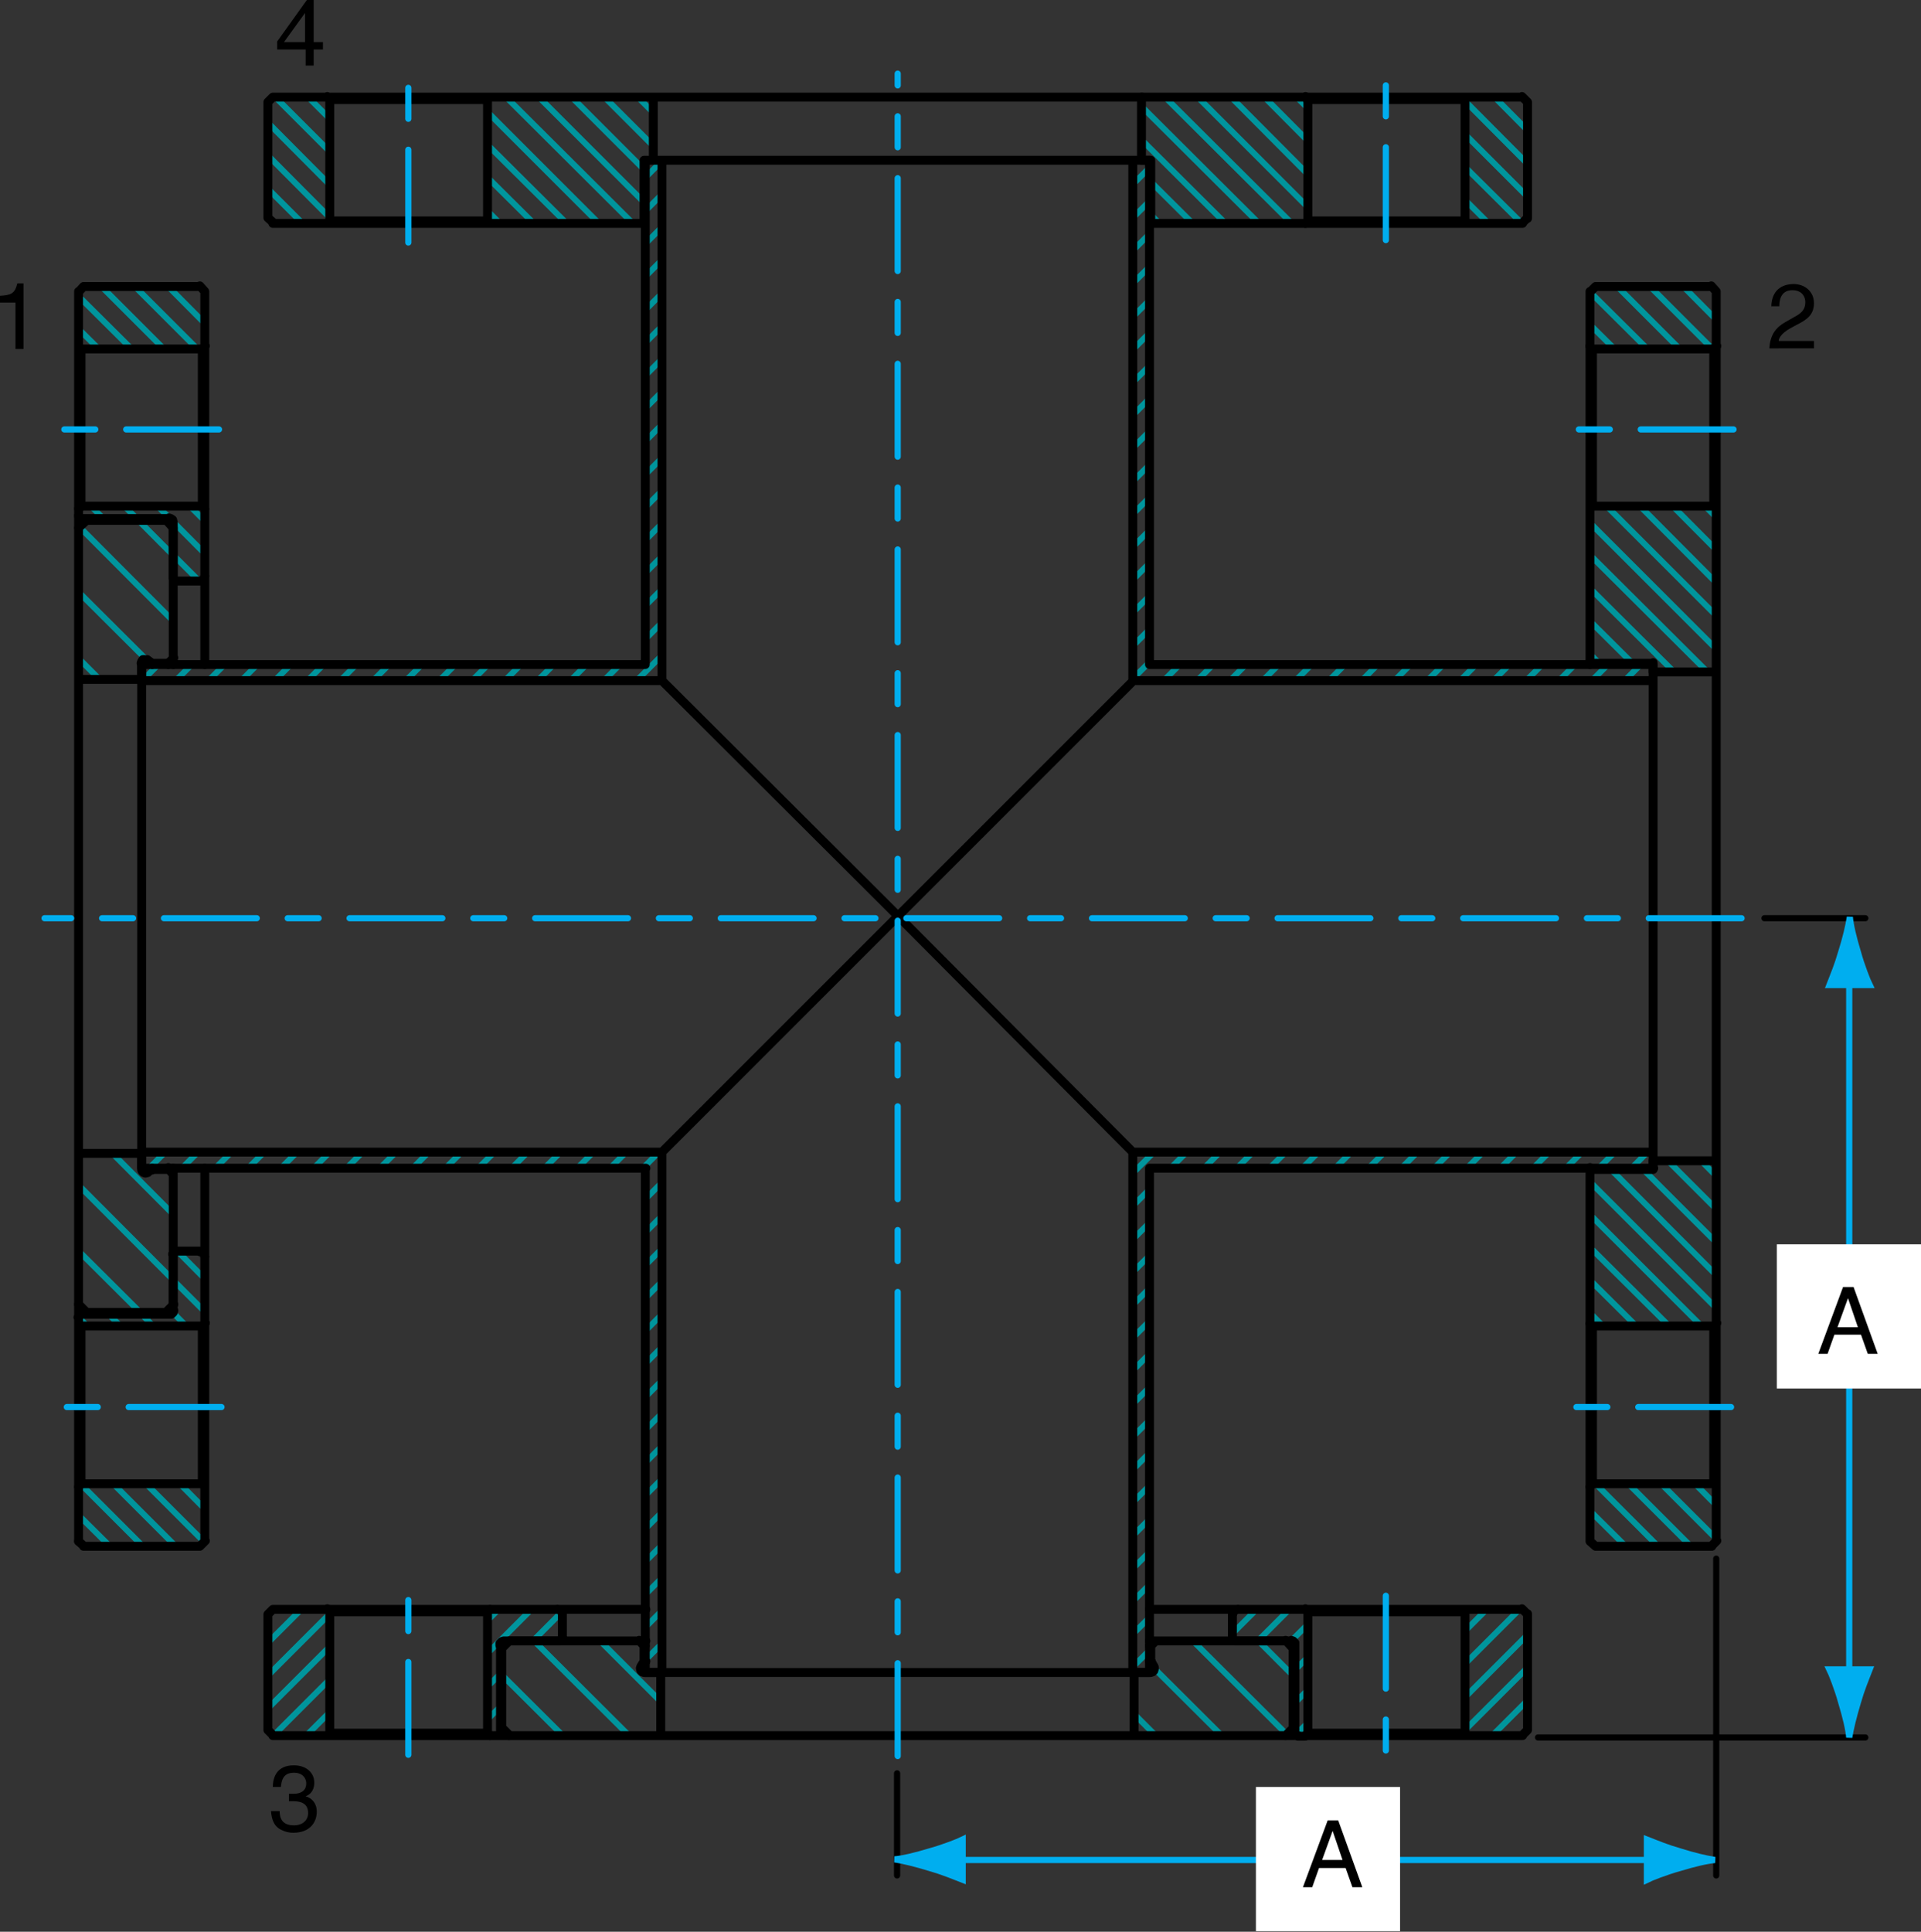 <svg xmlns="http://www.w3.org/2000/svg" xmlns:xlink="http://www.w3.org/1999/xlink" x="0px" y="0px" viewBox="0 0 310.5 312.2" style="enable-background:new 0 0 310.5 312.2;" xml:space="preserve"><rect x="0" y="0" width="310.5" height="312.2" fill="#333333" stroke="none"/><style type="text/css">			.st0{clip-path:url(#SVGID_2_);fill:none;stroke:#00959D;stroke-width:0.96;stroke-linecap:round;stroke-linejoin:round;stroke-miterlimit:10;}			.st1{clip-path:url(#SVGID_4_);fill:none;stroke:#00959D;stroke-width:0.96;stroke-linecap:round;stroke-linejoin:round;stroke-miterlimit:10;}			.st2{clip-path:url(#SVGID_6_);fill:none;stroke:#00959D;stroke-width:0.96;stroke-linecap:round;stroke-linejoin:round;stroke-miterlimit:10;}			.st3{clip-path:url(#SVGID_8_);fill:none;stroke:#00959D;stroke-width:0.96;stroke-linecap:round;stroke-linejoin:round;stroke-miterlimit:10;}			.st4{clip-path:url(#SVGID_10_);fill:none;stroke:#00959D;stroke-width:0.96;stroke-linecap:round;stroke-linejoin:round;stroke-miterlimit:10;}			.st5{clip-path:url(#SVGID_12_);fill:none;stroke:#00959D;stroke-width:0.96;stroke-linecap:round;stroke-linejoin:round;stroke-miterlimit:10;}			.st6{clip-path:url(#SVGID_14_);fill:none;stroke:#00959D;stroke-width:0.96;stroke-linecap:round;stroke-linejoin:round;stroke-miterlimit:10;}			.st7{clip-path:url(#SVGID_16_);fill:none;stroke:#00959D;stroke-width:0.96;stroke-linecap:round;stroke-linejoin:round;stroke-miterlimit:10;}			.st8{clip-path:url(#SVGID_18_);fill:none;stroke:#00959D;stroke-width:0.96;stroke-linecap:round;stroke-linejoin:round;stroke-miterlimit:10;}			.st9{clip-path:url(#SVGID_20_);fill:none;stroke:#00959D;stroke-width:0.96;stroke-linecap:round;stroke-linejoin:round;stroke-miterlimit:10;}			.st10{clip-path:url(#SVGID_22_);fill:none;stroke:#00959D;stroke-width:0.96;stroke-linecap:round;stroke-linejoin:round;stroke-miterlimit:10;}			.st11{clip-path:url(#SVGID_24_);fill:none;stroke:#00959D;stroke-width:0.96;stroke-linecap:round;stroke-linejoin:round;stroke-miterlimit:10;}			.st12{clip-path:url(#SVGID_26_);fill:none;stroke:#00959D;stroke-width:0.96;stroke-linecap:round;stroke-linejoin:round;stroke-miterlimit:10;}			.st13{clip-path:url(#SVGID_28_);fill:none;stroke:#00959D;stroke-width:0.96;stroke-linecap:round;stroke-linejoin:round;stroke-miterlimit:10;}			.st14{clip-path:url(#SVGID_30_);fill:none;stroke:#00959D;stroke-width:0.96;stroke-linecap:round;stroke-linejoin:round;stroke-miterlimit:10;}			.st15{clip-path:url(#SVGID_32_);fill:none;stroke:#00959D;stroke-width:0.96;stroke-linecap:round;stroke-linejoin:round;stroke-miterlimit:10;}			.st16{clip-path:url(#SVGID_34_);fill:none;stroke:#00959D;stroke-width:0.96;stroke-linecap:round;stroke-linejoin:round;stroke-miterlimit:10;}			.st17{clip-path:url(#SVGID_36_);fill:none;stroke:#00959D;stroke-width:0.96;stroke-linecap:round;stroke-linejoin:round;stroke-miterlimit:10;}			.st18{clip-path:url(#SVGID_38_);fill:none;stroke:#00959D;stroke-width:0.96;stroke-linecap:round;stroke-linejoin:round;stroke-miterlimit:10;}			.st19{clip-path:url(#SVGID_40_);fill:none;stroke:#00959D;stroke-width:0.96;stroke-linecap:round;stroke-linejoin:round;stroke-miterlimit:10;}			.st20{clip-path:url(#SVGID_42_);fill:none;stroke:#00959D;stroke-width:0.96;stroke-linecap:round;stroke-linejoin:round;stroke-miterlimit:10;}			.st21{clip-path:url(#SVGID_44_);fill:none;stroke:#00959D;stroke-width:0.96;stroke-linecap:round;stroke-linejoin:round;stroke-miterlimit:10;}			.st22{clip-path:url(#SVGID_46_);fill:none;stroke:#00959D;stroke-width:0.96;stroke-linecap:round;stroke-linejoin:round;stroke-miterlimit:10;}			.st23{clip-path:url(#SVGID_48_);fill:none;stroke:#00959D;stroke-width:0.96;stroke-linecap:round;stroke-linejoin:round;stroke-miterlimit:10;}			.st24{clip-path:url(#SVGID_50_);fill:none;stroke:#00959D;stroke-width:0.96;stroke-linecap:round;stroke-linejoin:round;stroke-miterlimit:10;}			.st25{clip-path:url(#SVGID_52_);fill:none;stroke:#00959D;stroke-width:0.96;stroke-linecap:round;stroke-linejoin:round;stroke-miterlimit:10;}			.st26{clip-path:url(#SVGID_54_);fill:none;stroke:#00959D;stroke-width:0.96;stroke-linecap:round;stroke-linejoin:round;stroke-miterlimit:10;}			.st27{clip-path:url(#SVGID_56_);fill:none;stroke:#00959D;stroke-width:0.96;stroke-linecap:round;stroke-linejoin:round;stroke-miterlimit:10;}			.st28{clip-path:url(#SVGID_58_);fill:none;stroke:#00959D;stroke-width:0.96;stroke-linecap:round;stroke-linejoin:round;stroke-miterlimit:10;}			.st29{clip-path:url(#SVGID_60_);fill:none;stroke:#00959D;stroke-width:0.96;stroke-linecap:round;stroke-linejoin:round;stroke-miterlimit:10;}			.st30{clip-path:url(#SVGID_62_);fill:none;stroke:#00959D;stroke-width:0.96;stroke-linecap:round;stroke-linejoin:round;stroke-miterlimit:10;}			.st31{clip-path:url(#SVGID_64_);fill:none;stroke:#00959D;stroke-width:0.96;stroke-linecap:round;stroke-linejoin:round;stroke-miterlimit:10;}			.st32{clip-path:url(#SVGID_66_);fill:none;stroke:#00959D;stroke-width:0.96;stroke-linecap:round;stroke-linejoin:round;stroke-miterlimit:10;}			.st33{clip-path:url(#SVGID_68_);fill:none;stroke:#00959D;stroke-width:0.96;stroke-linecap:round;stroke-linejoin:round;stroke-miterlimit:10;}			.st34{clip-path:url(#SVGID_70_);fill:none;stroke:#00959D;stroke-width:0.96;stroke-linecap:round;stroke-linejoin:round;stroke-miterlimit:10;}			.st35{clip-path:url(#SVGID_72_);fill:none;stroke:#00959D;stroke-width:0.96;stroke-linecap:round;stroke-linejoin:round;stroke-miterlimit:10;}			.st36{clip-path:url(#SVGID_74_);fill:none;stroke:#00959D;stroke-width:0.96;stroke-linecap:round;stroke-linejoin:round;stroke-miterlimit:10;}			.st37{clip-path:url(#SVGID_76_);fill:none;stroke:#00959D;stroke-width:0.96;stroke-linecap:round;stroke-linejoin:round;stroke-miterlimit:10;}			.st38{clip-path:url(#SVGID_78_);fill:none;stroke:#00959D;stroke-width:0.96;stroke-linecap:round;stroke-linejoin:round;stroke-miterlimit:10;}			.st39{clip-path:url(#SVGID_80_);fill:none;stroke:#00959D;stroke-width:0.96;stroke-linecap:round;stroke-linejoin:round;stroke-miterlimit:10;}			.st40{clip-path:url(#SVGID_82_);fill:none;stroke:#00959D;stroke-width:0.96;stroke-linecap:round;stroke-linejoin:round;stroke-miterlimit:10;}			.st41{clip-path:url(#SVGID_84_);fill:none;stroke:#00959D;stroke-width:0.96;stroke-linecap:round;stroke-linejoin:round;stroke-miterlimit:10;}			.st42{clip-path:url(#SVGID_86_);fill:none;stroke:#00959D;stroke-width:0.96;stroke-linecap:round;stroke-linejoin:round;stroke-miterlimit:10;}			.st43{clip-path:url(#SVGID_88_);fill:none;stroke:#00959D;stroke-width:0.96;stroke-linecap:round;stroke-linejoin:round;stroke-miterlimit:10;}			.st44{clip-path:url(#SVGID_90_);fill:none;stroke:#00959D;stroke-width:0.96;stroke-linecap:round;stroke-linejoin:round;stroke-miterlimit:10;}			.st45{clip-path:url(#SVGID_92_);fill:none;stroke:#00959D;stroke-width:0.96;stroke-linecap:round;stroke-linejoin:round;stroke-miterlimit:10;}			.st46{clip-path:url(#SVGID_94_);fill:none;stroke:#00959D;stroke-width:0.96;stroke-linecap:round;stroke-linejoin:round;stroke-miterlimit:10;}			.st47{clip-path:url(#SVGID_96_);fill:none;stroke:#00959D;stroke-width:0.96;stroke-linecap:round;stroke-linejoin:round;stroke-miterlimit:10;}			.st48{clip-path:url(#SVGID_98_);fill:none;stroke:#00959D;stroke-width:0.96;stroke-linecap:round;stroke-linejoin:round;stroke-miterlimit:10;}			.st49{clip-path:url(#SVGID_100_);fill:none;stroke:#00959D;stroke-width:0.96;stroke-linecap:round;stroke-linejoin:round;stroke-miterlimit:10;}			.st50{clip-path:url(#SVGID_102_);fill:none;stroke:#00959D;stroke-width:0.96;stroke-linecap:round;stroke-linejoin:round;stroke-miterlimit:10;}			.st51{clip-path:url(#SVGID_104_);fill:none;stroke:#00959D;stroke-width:0.96;stroke-linecap:round;stroke-linejoin:round;stroke-miterlimit:10;}			.st52{clip-path:url(#SVGID_106_);fill:none;stroke:#00959D;stroke-width:0.96;stroke-linecap:round;stroke-linejoin:round;stroke-miterlimit:10;}			.st53{clip-path:url(#SVGID_108_);fill:none;stroke:#00959D;stroke-width:0.96;stroke-linecap:round;stroke-linejoin:round;stroke-miterlimit:10;}			.st54{clip-path:url(#SVGID_110_);fill:none;stroke:#00959D;stroke-width:0.96;stroke-linecap:round;stroke-linejoin:round;stroke-miterlimit:10;}			.st55{clip-path:url(#SVGID_112_);fill:none;stroke:#00959D;stroke-width:0.96;stroke-linecap:round;stroke-linejoin:round;stroke-miterlimit:10;}			.st56{clip-path:url(#SVGID_114_);fill:none;stroke:#00959D;stroke-width:0.96;stroke-linecap:round;stroke-linejoin:round;stroke-miterlimit:10;}			.st57{clip-path:url(#SVGID_116_);fill:none;stroke:#00959D;stroke-width:0.96;stroke-linecap:round;stroke-linejoin:round;stroke-miterlimit:10;}			.st58{clip-path:url(#SVGID_118_);fill:none;stroke:#00959D;stroke-width:0.96;stroke-linecap:round;stroke-linejoin:round;stroke-miterlimit:10;}			.st59{clip-path:url(#SVGID_120_);fill:none;stroke:#00959D;stroke-width:0.96;stroke-linecap:round;stroke-linejoin:round;stroke-miterlimit:10;}			.st60{clip-path:url(#SVGID_122_);fill:none;stroke:#00959D;stroke-width:0.96;stroke-linecap:round;stroke-linejoin:round;stroke-miterlimit:10;}			.st61{clip-path:url(#SVGID_124_);fill:none;stroke:#00959D;stroke-width:0.96;stroke-linecap:round;stroke-linejoin:round;stroke-miterlimit:10;}			.st62{clip-path:url(#SVGID_126_);fill:none;stroke:#00959D;stroke-width:0.96;stroke-linecap:round;stroke-linejoin:round;stroke-miterlimit:10;}			.st63{clip-path:url(#SVGID_128_);fill:none;stroke:#00959D;stroke-width:0.96;stroke-linecap:round;stroke-linejoin:round;stroke-miterlimit:10;}			.st64{clip-path:url(#SVGID_130_);fill:none;stroke:#00959D;stroke-width:0.96;stroke-linecap:round;stroke-linejoin:round;stroke-miterlimit:10;}			.st65{clip-path:url(#SVGID_132_);fill:none;stroke:#00959D;stroke-width:0.96;stroke-linecap:round;stroke-linejoin:round;stroke-miterlimit:10;}			.st66{clip-path:url(#SVGID_134_);fill:none;stroke:#00959D;stroke-width:0.96;stroke-linecap:round;stroke-linejoin:round;stroke-miterlimit:10;}			.st67{clip-path:url(#SVGID_136_);fill:none;stroke:#00959D;stroke-width:0.96;stroke-linecap:round;stroke-linejoin:round;stroke-miterlimit:10;}			.st68{clip-path:url(#SVGID_138_);fill:none;stroke:#00959D;stroke-width:0.96;stroke-linecap:round;stroke-linejoin:round;stroke-miterlimit:10;}			.st69{clip-path:url(#SVGID_140_);fill:none;stroke:#00959D;stroke-width:0.96;stroke-linecap:round;stroke-linejoin:round;stroke-miterlimit:10;}			.st70{clip-path:url(#SVGID_142_);fill:none;stroke:#00959D;stroke-width:0.96;stroke-linecap:round;stroke-linejoin:round;stroke-miterlimit:10;}			.st71{clip-path:url(#SVGID_144_);fill:none;stroke:#00959D;stroke-width:0.96;stroke-linecap:round;stroke-linejoin:round;stroke-miterlimit:10;}			.st72{clip-path:url(#SVGID_146_);fill:none;stroke:#00959D;stroke-width:0.96;stroke-linecap:round;stroke-linejoin:round;stroke-miterlimit:10;}			.st73{clip-path:url(#SVGID_148_);fill:none;stroke:#00959D;stroke-width:0.96;stroke-linecap:round;stroke-linejoin:round;stroke-miterlimit:10;}			.st74{clip-path:url(#SVGID_150_);fill:none;stroke:#00959D;stroke-width:0.96;stroke-linecap:round;stroke-linejoin:round;stroke-miterlimit:10;}			.st75{clip-path:url(#SVGID_152_);fill:none;stroke:#00959D;stroke-width:0.96;stroke-linecap:round;stroke-linejoin:round;stroke-miterlimit:10;}			.st76{clip-path:url(#SVGID_154_);fill:none;stroke:#00959D;stroke-width:0.96;stroke-linecap:round;stroke-linejoin:round;stroke-miterlimit:10;}			.st77{clip-path:url(#SVGID_156_);fill:none;stroke:#00959D;stroke-width:0.96;stroke-linecap:round;stroke-linejoin:round;stroke-miterlimit:10;}			.st78{clip-path:url(#SVGID_158_);fill:none;stroke:#00959D;stroke-width:0.96;stroke-linecap:round;stroke-linejoin:round;stroke-miterlimit:10;}			.st79{clip-path:url(#SVGID_160_);fill:none;stroke:#00959D;stroke-width:0.96;stroke-linecap:round;stroke-linejoin:round;stroke-miterlimit:10;}			.st80{clip-path:url(#SVGID_162_);fill:none;stroke:#00959D;stroke-width:0.96;stroke-linecap:round;stroke-linejoin:round;stroke-miterlimit:10;}			.st81{clip-path:url(#SVGID_164_);fill:none;stroke:#00959D;stroke-width:0.96;stroke-linecap:round;stroke-linejoin:round;stroke-miterlimit:10;}			.st82{clip-path:url(#SVGID_166_);fill:none;stroke:#00959D;stroke-width:0.96;stroke-linecap:round;stroke-linejoin:round;stroke-miterlimit:10;}			.st83{clip-path:url(#SVGID_168_);fill:none;stroke:#00959D;stroke-width:0.96;stroke-linecap:round;stroke-linejoin:round;stroke-miterlimit:10;}			.st84{clip-path:url(#SVGID_170_);fill:none;stroke:#00959D;stroke-width:0.96;stroke-linecap:round;stroke-linejoin:round;stroke-miterlimit:10;}			.st85{clip-path:url(#SVGID_172_);fill:none;stroke:#00959D;stroke-width:0.96;stroke-linecap:round;stroke-linejoin:round;stroke-miterlimit:10;}			.st86{clip-path:url(#SVGID_174_);fill:none;stroke:#00959D;stroke-width:0.96;stroke-linecap:round;stroke-linejoin:round;stroke-miterlimit:10;}			.st87{clip-path:url(#SVGID_176_);fill:none;stroke:#00959D;stroke-width:0.96;stroke-linecap:round;stroke-linejoin:round;stroke-miterlimit:10;}			.st88{clip-path:url(#SVGID_178_);fill:none;stroke:#00959D;stroke-width:0.96;stroke-linecap:round;stroke-linejoin:round;stroke-miterlimit:10;}			.st89{clip-path:url(#SVGID_180_);fill:none;stroke:#00959D;stroke-width:0.96;stroke-linecap:round;stroke-linejoin:round;stroke-miterlimit:10;}			.st90{clip-path:url(#SVGID_182_);fill:none;stroke:#00959D;stroke-width:0.96;stroke-linecap:round;stroke-linejoin:round;stroke-miterlimit:10;}	.st91{fill:none;stroke:#000000;stroke-width:1.44;stroke-linecap:round;stroke-linejoin:round;stroke-miterlimit:10;}	.st92{fill:none;stroke:#00AEEF;stroke-linecap:round;stroke-linejoin:round;stroke-miterlimit:10;stroke-dasharray:15,5,5,5;}	.st93{fill:none;stroke:#000000;stroke-linecap:round;stroke-linejoin:round;stroke-miterlimit:10;}	.st94{fill:#00AEEF;stroke:#00AEEF;stroke-linecap:round;stroke-linejoin:round;stroke-miterlimit:10;}	.st95{fill:#00AEEF;stroke:#00AEEF;}	.st96{fill:#FFFFFF;}</style><g id="Layer_3">	<g>		<defs>			<polyline id="SVGID_1_" points="53.3,16.1 52.9,15.7 44,15.7 44,15.8 43.3,16.5 43.3,35.3 43.3,35.3 44,36 52.9,36.1 53.3,35.7        "></polyline>		</defs>		<clipPath id="SVGID_2_">			<use xlink:href="#SVGID_1_" style="overflow:visible;"></use>		</clipPath>		<path class="st0" d="M57.1,17.7l-5.8-5.8 M57.1,23L46,11.9 M57.1,28.3L40.7,11.9 M57.1,33.7L39.5,16 M57.1,39L39.5,21.3    M39.5,26.7l13.2,13.2 M39.5,32l7.9,7.8"></path>	</g>	<g>		<defs>			<polyline id="SVGID_3_" points="246.9,16.5 246.8,16.5 246,15.7 237.2,15.7 237.2,15.8 236.9,16.1 236.8,35.7 236.9,35.7     237.2,36 246.1,36.1 246.9,35.3    "></polyline>		</defs>		<clipPath id="SVGID_4_">			<use xlink:href="#SVGID_3_" style="overflow:visible;"></use>		</clipPath>		<path class="st1" d="M250.7,19.6l-7.7-7.7 M250.7,24.9l-13-13.1 M250.7,30.3L233,12.5 M250.7,35.6L233,17.9 M233,23.2l16.7,16.6    M233,28.5l11.3,11.3 M233,33.9l6,6"></path>	</g>	<g>		<defs>			<rect id="SVGID_5_" x="104.3" y="15.7" width="1.3" height="1.3"></rect>		</defs>		<clipPath id="SVGID_6_">			<use xlink:href="#SVGID_5_" style="overflow:visible;"></use>		</clipPath>		<line class="st2" x1="109.4" y1="16.7" x2="104.6" y2="11.9"></line>	</g>	<g>		<defs>			<rect id="SVGID_7_" x="99" y="15.7" width="6.6" height="6.6"></rect>		</defs>		<clipPath id="SVGID_8_">			<use xlink:href="#SVGID_7_" style="overflow:visible;"></use>		</clipPath>		<line class="st3" x1="109.4" y1="22" x2="99.3" y2="11.9"></line>	</g>	<g>		<defs>			<polyline id="SVGID_9_" points="105.6,15.7 79.1,15.7 79.1,15.8 78.8,16.1 78.8,35.7 78.8,35.7 79.1,36 104.1,36.1 104.1,25.9     105.6,25.9    "></polyline>		</defs>		<clipPath id="SVGID_10_">			<use xlink:href="#SVGID_9_" style="overflow:visible;"></use>		</clipPath>		<path class="st4" d="M109.4,27.4L93.9,11.9 M109.4,32.7L88.6,11.9 M109.4,38L83.3,11.9 M78,11.9l28,27.9 M75,14.3l25.6,25.6    M75,19.6l20.3,20.2 M75,24.9l15,14.9 M75,30.3l9.6,9.6 M75,35.6l4.3,4.3"></path>	</g>	<g>		<defs>			<polyline id="SVGID_11_" points="211.4,16.1 211,15.7 184.5,15.7 184.5,25.9 186,25.9 186,36.1 211,36.1 211.4,35.7    "></polyline>		</defs>		<clipPath id="SVGID_12_">			<use xlink:href="#SVGID_11_" style="overflow:visible;"></use>		</clipPath>		<path class="st5" d="M215.2,16l-4.1-4.1 M215.2,21.3l-9.4-9.4 M215.2,26.6l-14.7-14.8 M215.2,32l-20-20.1 M215.2,37.3l-25.4-25.4    M184.5,11.9l28,27.9 M180.8,13.5l26.4,26.3 M180.8,18.9l21,20.9 M180.8,24.2l15.7,15.6"></path>	</g>	<g>		<defs>			<rect id="SVGID_13_" x="186" y="29.3" width="5.4" height="6.8"></rect>		</defs>		<clipPath id="SVGID_14_">			<use xlink:href="#SVGID_13_" style="overflow:visible;"></use>		</clipPath>		<line class="st6" x1="180.8" y1="29.5" x2="191.1" y2="39.8"></line>	</g>	<g>		<defs>			<rect id="SVGID_15_" x="186" y="34.6" width="0" height="1.5"></rect>		</defs>		<clipPath id="SVGID_16_">			<use xlink:href="#SVGID_15_" style="overflow:visible;"></use>		</clipPath>		<line class="st7" x1="180.8" y1="34.9" x2="185.8" y2="39.8"></line>	</g>	<g>		<defs>			<rect id="SVGID_17_" x="104.3" y="267" width="2.7" height="3.3"></rect>		</defs>		<clipPath id="SVGID_18_">			<use xlink:href="#SVGID_17_" style="overflow:visible;"></use>		</clipPath>		<line class="st8" x1="110.8" y1="267.2" x2="104" y2="274"></line>	</g>	<g>		<defs>			<rect id="SVGID_19_" x="104.3" y="261.6" width="2.7" height="8.7"></rect>		</defs>		<clipPath id="SVGID_20_">			<use xlink:href="#SVGID_19_" style="overflow:visible;"></use>		</clipPath>		<line class="st9" x1="110.8" y1="261.8" x2="98.6" y2="274"></line>	</g>	<g>		<defs>			<rect id="SVGID_21_" x="104.3" y="256.3" width="2.7" height="14"></rect>		</defs>		<clipPath id="SVGID_22_">			<use xlink:href="#SVGID_21_" style="overflow:visible;"></use>		</clipPath>		<line class="st10" x1="110.8" y1="256.5" x2="93.3" y2="274"></line>	</g>	<g>		<defs>			<rect id="SVGID_23_" x="104.3" y="250.9" width="2.7" height="19.3"></rect>		</defs>		<clipPath id="SVGID_24_">			<use xlink:href="#SVGID_23_" style="overflow:visible;"></use>		</clipPath>		<line class="st11" x1="110.8" y1="251.2" x2="88" y2="274"></line>	</g>	<g>		<defs>			<rect id="SVGID_25_" x="104.3" y="245.6" width="2.7" height="24.7"></rect>		</defs>		<clipPath id="SVGID_26_">			<use xlink:href="#SVGID_25_" style="overflow:visible;"></use>		</clipPath>		<line class="st12" x1="110.8" y1="245.9" x2="82.6" y2="274"></line>	</g>	<g>		<defs>			<rect id="SVGID_27_" x="104.3" y="240.3" width="2.7" height="30"></rect>		</defs>		<clipPath id="SVGID_28_">			<use xlink:href="#SVGID_27_" style="overflow:visible;"></use>		</clipPath>		<line class="st13" x1="110.8" y1="240.6" x2="77.3" y2="274"></line>	</g>	<g>		<defs>			<rect id="SVGID_29_" x="104.3" y="235" width="2.7" height="35.3"></rect>		</defs>		<clipPath id="SVGID_30_">			<use xlink:href="#SVGID_29_" style="overflow:visible;"></use>		</clipPath>		<line class="st14" x1="110.8" y1="235.2" x2="72" y2="274"></line>	</g>	<g>		<defs>			<rect id="SVGID_31_" x="104.3" y="229.7" width="2.7" height="40.6"></rect>		</defs>		<clipPath id="SVGID_32_">			<use xlink:href="#SVGID_31_" style="overflow:visible;"></use>		</clipPath>		<line class="st15" x1="110.8" y1="229.9" x2="66.7" y2="274"></line>	</g>	<g>		<defs>			<rect id="SVGID_33_" x="104.3" y="224.3" width="2.7" height="45.9"></rect>		</defs>		<clipPath id="SVGID_34_">			<use xlink:href="#SVGID_33_" style="overflow:visible;"></use>		</clipPath>		<line class="st16" x1="110.8" y1="224.6" x2="61.3" y2="274"></line>	</g>	<g>		<defs>			<rect id="SVGID_35_" x="104.3" y="219" width="2.7" height="51.3"></rect>		</defs>		<clipPath id="SVGID_36_">			<use xlink:href="#SVGID_35_" style="overflow:visible;"></use>		</clipPath>		<line class="st17" x1="110.8" y1="219.3" x2="56" y2="274"></line>	</g>	<g>		<defs>			<rect id="SVGID_37_" x="104.3" y="213.7" width="2.7" height="56.6"></rect>		</defs>		<clipPath id="SVGID_38_">			<use xlink:href="#SVGID_37_" style="overflow:visible;"></use>		</clipPath>		<line class="st18" x1="110.8" y1="213.9" x2="50.7" y2="274"></line>	</g>	<g>		<defs>			<rect id="SVGID_39_" x="104.3" y="208.4" width="2.7" height="61.9"></rect>		</defs>		<clipPath id="SVGID_40_">			<use xlink:href="#SVGID_39_" style="overflow:visible;"></use>		</clipPath>		<line class="st19" x1="110.8" y1="208.6" x2="45.4" y2="274"></line>	</g>	<g>		<defs>			<rect id="SVGID_41_" x="104.3" y="203.1" width="2.7" height="67.2"></rect>		</defs>		<clipPath id="SVGID_42_">			<use xlink:href="#SVGID_41_" style="overflow:visible;"></use>		</clipPath>		<line class="st20" x1="110.8" y1="203.3" x2="40.1" y2="274"></line>	</g>	<g>		<defs>			<rect id="SVGID_43_" x="104.3" y="197.7" width="2.7" height="72.5"></rect>		</defs>		<clipPath id="SVGID_44_">			<use xlink:href="#SVGID_43_" style="overflow:visible;"></use>		</clipPath>		<line class="st21" x1="110.8" y1="198" x2="34.7" y2="274"></line>	</g>	<g>		<defs>			<rect id="SVGID_45_" x="104.3" y="192.4" width="2.7" height="77.9"></rect>		</defs>		<clipPath id="SVGID_46_">			<use xlink:href="#SVGID_45_" style="overflow:visible;"></use>		</clipPath>		<line class="st22" x1="110.8" y1="192.7" x2="29.4" y2="274"></line>	</g>	<g>		<defs>			<polyline id="SVGID_47_" points="107,186.2 22.9,186.2 22.9,188.8 104.3,188.8 104.3,270.3 107,270.3    "></polyline>		</defs>		<clipPath id="SVGID_48_">			<use xlink:href="#SVGID_47_" style="overflow:visible;"></use>		</clipPath>		<path class="st23" d="M110.8,187.3L24.1,274 M19.1,273.6l91.3-91.3 M19.1,268.3l86-86"></path>	</g>	<g>		<defs>			<rect id="SVGID_49_" x="22.9" y="186.2" width="77.2" height="2.6"></rect>		</defs>		<clipPath id="SVGID_50_">			<use xlink:href="#SVGID_49_" style="overflow:visible;"></use>		</clipPath>		<line class="st24" x1="19.1" y1="263" x2="99.8" y2="182.3"></line>	</g>	<g>		<defs>			<rect id="SVGID_51_" x="22.9" y="186.2" width="71.8" height="2.6"></rect>		</defs>		<clipPath id="SVGID_52_">			<use xlink:href="#SVGID_51_" style="overflow:visible;"></use>		</clipPath>		<line class="st25" x1="19.1" y1="257.7" x2="94.5" y2="182.3"></line>	</g>	<g>		<defs>			<rect id="SVGID_53_" x="22.9" y="186.2" width="66.5" height="2.6"></rect>		</defs>		<clipPath id="SVGID_54_">			<use xlink:href="#SVGID_53_" style="overflow:visible;"></use>		</clipPath>		<line class="st26" x1="19.1" y1="252.4" x2="89.2" y2="182.3"></line>	</g>	<g>		<defs>			<rect id="SVGID_55_" x="22.9" y="186.2" width="61.2" height="2.6"></rect>		</defs>		<clipPath id="SVGID_56_">			<use xlink:href="#SVGID_55_" style="overflow:visible;"></use>		</clipPath>		<line class="st27" x1="19.1" y1="247" x2="83.8" y2="182.3"></line>	</g>	<g>		<defs>			<rect id="SVGID_57_" x="22.9" y="186.2" width="55.9" height="2.6"></rect>		</defs>		<clipPath id="SVGID_58_">			<use xlink:href="#SVGID_57_" style="overflow:visible;"></use>		</clipPath>		<line class="st28" x1="19.1" y1="241.7" x2="78.5" y2="182.3"></line>	</g>	<g>		<defs>			<rect id="SVGID_59_" x="22.9" y="186.2" width="50.6" height="2.6"></rect>		</defs>		<clipPath id="SVGID_60_">			<use xlink:href="#SVGID_59_" style="overflow:visible;"></use>		</clipPath>		<line class="st29" x1="19.1" y1="236.4" x2="73.2" y2="182.3"></line>	</g>	<g>		<defs>			<rect id="SVGID_61_" x="22.9" y="186.2" width="45.2" height="2.6"></rect>		</defs>		<clipPath id="SVGID_62_">			<use xlink:href="#SVGID_61_" style="overflow:visible;"></use>		</clipPath>		<line class="st30" x1="19.1" y1="231.1" x2="67.9" y2="182.3"></line>	</g>	<g>		<defs>			<rect id="SVGID_63_" x="22.9" y="186.2" width="39.9" height="2.6"></rect>		</defs>		<clipPath id="SVGID_64_">			<use xlink:href="#SVGID_63_" style="overflow:visible;"></use>		</clipPath>		<line class="st31" x1="19.1" y1="225.7" x2="62.5" y2="182.3"></line>	</g>	<g>		<defs>			<rect id="SVGID_65_" x="22.9" y="186.2" width="34.6" height="2.6"></rect>		</defs>		<clipPath id="SVGID_66_">			<use xlink:href="#SVGID_65_" style="overflow:visible;"></use>		</clipPath>		<line class="st32" x1="19.1" y1="220.4" x2="57.2" y2="182.3"></line>	</g>	<g>		<defs>			<rect id="SVGID_67_" x="22.9" y="186.2" width="29.3" height="2.6"></rect>		</defs>		<clipPath id="SVGID_68_">			<use xlink:href="#SVGID_67_" style="overflow:visible;"></use>		</clipPath>		<line class="st33" x1="19.1" y1="215.1" x2="51.9" y2="182.3"></line>	</g>	<g>		<defs>			<rect id="SVGID_69_" x="22.9" y="186.2" width="23.9" height="2.6"></rect>		</defs>		<clipPath id="SVGID_70_">			<use xlink:href="#SVGID_69_" style="overflow:visible;"></use>		</clipPath>		<line class="st34" x1="19.1" y1="209.8" x2="46.6" y2="182.3"></line>	</g>	<g>		<defs>			<rect id="SVGID_71_" x="22.9" y="186.2" width="18.6" height="2.6"></rect>		</defs>		<clipPath id="SVGID_72_">			<use xlink:href="#SVGID_71_" style="overflow:visible;"></use>		</clipPath>		<line class="st35" x1="19.1" y1="204.5" x2="41.3" y2="182.3"></line>	</g>	<g>		<defs>			<rect id="SVGID_73_" x="22.9" y="186.2" width="13.3" height="2.6"></rect>		</defs>		<clipPath id="SVGID_74_">			<use xlink:href="#SVGID_73_" style="overflow:visible;"></use>		</clipPath>		<line class="st36" x1="19.1" y1="199.1" x2="35.9" y2="182.3"></line>	</g>	<g>		<defs>			<rect id="SVGID_75_" x="22.9" y="186.2" width="7.9" height="2.6"></rect>		</defs>		<clipPath id="SVGID_76_">			<use xlink:href="#SVGID_75_" style="overflow:visible;"></use>		</clipPath>		<line class="st37" x1="19.1" y1="193.8" x2="30.6" y2="182.3"></line>	</g>	<g>		<defs>			<rect id="SVGID_77_" x="22.9" y="186.2" width="2.6" height="2.6"></rect>		</defs>		<clipPath id="SVGID_78_">			<use xlink:href="#SVGID_77_" style="overflow:visible;"></use>		</clipPath>		<line class="st38" x1="19.1" y1="188.4" x2="25.2" y2="182.3"></line>	</g>	<g>		<defs>			<polyline id="SVGID_79_" points="107,25.9 104.3,25.9 104.3,107.4 22.9,107.4 22.9,110 107,110    "></polyline>		</defs>		<clipPath id="SVGID_80_">			<use xlink:href="#SVGID_79_" style="overflow:visible;"></use>		</clipPath>		<path class="st39" d="M110.8,107.5l-6.3,6.3 M110.8,102.1l-11.7,11.7 M110.8,96.8l-17,17 M110.8,91.4l-22.3,22.3 M110.8,86.1   l-27.7,27.7 M110.8,80.8l-33,33 M110.8,75.5l-38.3,38.3 M110.8,70.2l-43.6,43.6 M110.8,64.8l-48.9,48.9 M110.8,59.5l-54.3,54.3    M110.8,54.2l-59.6,59.6 M110.8,48.9l-64.9,64.9 M110.8,43.6l-70.2,70.2 M110.8,38.2l-75.6,75.6 M110.8,32.9l-80.9,80.9    M110.8,27.6l-86.2,86.2 M110.8,22.2l-91.6,91.6 M19.1,108.6l86.5-86.5"></path>	</g>	<g>		<defs>			<rect id="SVGID_81_" x="263.9" y="107.4" width="3.3" height="2.7"></rect>		</defs>		<clipPath id="SVGID_82_">			<use xlink:href="#SVGID_81_" style="overflow:visible;"></use>		</clipPath>		<line class="st40" x1="271" y1="107" x2="264.2" y2="113.8"></line>	</g>	<g>		<defs>			<rect id="SVGID_83_" x="258.5" y="107.4" width="8.7" height="2.7"></rect>		</defs>		<clipPath id="SVGID_84_">			<use xlink:href="#SVGID_83_" style="overflow:visible;"></use>		</clipPath>		<line class="st41" x1="271" y1="101.6" x2="258.8" y2="113.8"></line>	</g>	<g>		<defs>			<rect id="SVGID_85_" x="253.2" y="107.4" width="14" height="2.7"></rect>		</defs>		<clipPath id="SVGID_86_">			<use xlink:href="#SVGID_85_" style="overflow:visible;"></use>		</clipPath>		<line class="st42" x1="271" y1="96.3" x2="253.5" y2="113.8"></line>	</g>	<g>		<defs>			<rect id="SVGID_87_" x="247.9" y="107.4" width="19.3" height="2.7"></rect>		</defs>		<clipPath id="SVGID_88_">			<use xlink:href="#SVGID_87_" style="overflow:visible;"></use>		</clipPath>		<line class="st43" x1="271" y1="90.9" x2="248.2" y2="113.8"></line>	</g>	<g>		<defs>			<rect id="SVGID_89_" x="242.6" y="107.4" width="24.7" height="2.7"></rect>		</defs>		<clipPath id="SVGID_90_">			<use xlink:href="#SVGID_89_" style="overflow:visible;"></use>		</clipPath>		<line class="st44" x1="271" y1="85.6" x2="242.9" y2="113.8"></line>	</g>	<g>		<defs>			<rect id="SVGID_91_" x="237.3" y="107.4" width="30" height="2.7"></rect>		</defs>		<clipPath id="SVGID_92_">			<use xlink:href="#SVGID_91_" style="overflow:visible;"></use>		</clipPath>		<line class="st45" x1="271" y1="80.3" x2="237.6" y2="113.8"></line>	</g>	<g>		<defs>			<rect id="SVGID_93_" x="231.9" y="107.4" width="35.3" height="2.7"></rect>		</defs>		<clipPath id="SVGID_94_">			<use xlink:href="#SVGID_93_" style="overflow:visible;"></use>		</clipPath>		<line class="st46" x1="271" y1="75" x2="232.2" y2="113.8"></line>	</g>	<g>		<defs>			<rect id="SVGID_95_" x="226.6" y="107.4" width="40.6" height="2.7"></rect>		</defs>		<clipPath id="SVGID_96_">			<use xlink:href="#SVGID_95_" style="overflow:visible;"></use>		</clipPath>		<line class="st47" x1="271" y1="69.7" x2="226.9" y2="113.8"></line>	</g>	<g>		<defs>			<rect id="SVGID_97_" x="221.3" y="107.4" width="45.9" height="2.7"></rect>		</defs>		<clipPath id="SVGID_98_">			<use xlink:href="#SVGID_97_" style="overflow:visible;"></use>		</clipPath>		<line class="st48" x1="271" y1="64.3" x2="221.6" y2="113.8"></line>	</g>	<g>		<defs>			<rect id="SVGID_99_" x="216" y="107.4" width="51.3" height="2.7"></rect>		</defs>		<clipPath id="SVGID_100_">			<use xlink:href="#SVGID_99_" style="overflow:visible;"></use>		</clipPath>		<line class="st49" x1="271" y1="59" x2="216.3" y2="113.8"></line>	</g>	<g>		<defs>			<rect id="SVGID_101_" x="210.6" y="107.4" width="56.6" height="2.7"></rect>		</defs>		<clipPath id="SVGID_102_">			<use xlink:href="#SVGID_101_" style="overflow:visible;"></use>		</clipPath>		<line class="st50" x1="271" y1="53.7" x2="211" y2="113.8"></line>	</g>	<g>		<defs>			<rect id="SVGID_103_" x="205.3" y="107.4" width="61.9" height="2.7"></rect>		</defs>		<clipPath id="SVGID_104_">			<use xlink:href="#SVGID_103_" style="overflow:visible;"></use>		</clipPath>		<line class="st51" x1="271" y1="48.4" x2="205.6" y2="113.8"></line>	</g>	<g>		<defs>			<rect id="SVGID_105_" x="200" y="107.4" width="67.2" height="2.7"></rect>		</defs>		<clipPath id="SVGID_106_">			<use xlink:href="#SVGID_105_" style="overflow:visible;"></use>		</clipPath>		<line class="st52" x1="271" y1="43.1" x2="200.3" y2="113.8"></line>	</g>	<g>		<defs>			<rect id="SVGID_107_" x="194.7" y="107.4" width="72.5" height="2.7"></rect>		</defs>		<clipPath id="SVGID_108_">			<use xlink:href="#SVGID_107_" style="overflow:visible;"></use>		</clipPath>		<line class="st53" x1="271" y1="37.7" x2="195" y2="113.8"></line>	</g>	<g>		<defs>			<rect id="SVGID_109_" x="189.4" y="107.4" width="77.9" height="2.7"></rect>		</defs>		<clipPath id="SVGID_110_">			<use xlink:href="#SVGID_109_" style="overflow:visible;"></use>		</clipPath>		<line class="st54" x1="271" y1="32.4" x2="189.7" y2="113.8"></line>	</g>	<g>		<defs>			<polyline id="SVGID_111_" points="267.2,107.4 185.8,107.4 185.8,25.9 183.1,25.9 183.1,110 267.2,110    "></polyline>		</defs>		<clipPath id="SVGID_112_">			<use xlink:href="#SVGID_111_" style="overflow:visible;"></use>		</clipPath>		<path class="st55" d="M271,27.1l-86.7,86.7 M179.4,113.4l91.3-91.3 M179.4,108.1l86-86"></path>	</g>	<g>		<defs>			<rect id="SVGID_113_" x="183.1" y="25.9" width="2.7" height="77.1"></rect>		</defs>		<clipPath id="SVGID_114_">			<use xlink:href="#SVGID_113_" style="overflow:visible;"></use>		</clipPath>		<line class="st56" x1="179.4" y1="102.7" x2="260" y2="22.1"></line>	</g>	<g>		<defs>			<rect id="SVGID_115_" x="183.1" y="25.9" width="2.7" height="71.8"></rect>		</defs>		<clipPath id="SVGID_116_">			<use xlink:href="#SVGID_115_" style="overflow:visible;"></use>		</clipPath>		<line class="st57" x1="179.4" y1="97.4" x2="254.7" y2="22.1"></line>	</g>	<g>		<defs>			<rect id="SVGID_117_" x="183.1" y="25.9" width="2.7" height="66.5"></rect>		</defs>		<clipPath id="SVGID_118_">			<use xlink:href="#SVGID_117_" style="overflow:visible;"></use>		</clipPath>		<line class="st58" x1="179.4" y1="92.1" x2="249.4" y2="22.1"></line>	</g>	<g>		<defs>			<rect id="SVGID_119_" x="183.1" y="25.9" width="2.7" height="61.1"></rect>		</defs>		<clipPath id="SVGID_120_">			<use xlink:href="#SVGID_119_" style="overflow:visible;"></use>		</clipPath>		<line class="st59" x1="179.4" y1="86.8" x2="244.1" y2="22.1"></line>	</g>	<g>		<defs>			<rect id="SVGID_121_" x="183.1" y="25.9" width="2.7" height="55.8"></rect>		</defs>		<clipPath id="SVGID_122_">			<use xlink:href="#SVGID_121_" style="overflow:visible;"></use>		</clipPath>		<line class="st60" x1="179.4" y1="81.5" x2="238.8" y2="22.1"></line>	</g>	<g>		<defs>			<rect id="SVGID_123_" x="183.1" y="25.9" width="2.7" height="50.5"></rect>		</defs>		<clipPath id="SVGID_124_">			<use xlink:href="#SVGID_123_" style="overflow:visible;"></use>		</clipPath>		<line class="st61" x1="179.4" y1="76.1" x2="233.4" y2="22.1"></line>	</g>	<g>		<defs>			<rect id="SVGID_125_" x="183.1" y="25.9" width="2.7" height="45.2"></rect>		</defs>		<clipPath id="SVGID_126_">			<use xlink:href="#SVGID_125_" style="overflow:visible;"></use>		</clipPath>		<line class="st62" x1="179.4" y1="70.8" x2="228.1" y2="22.1"></line>	</g>	<g>		<defs>			<rect id="SVGID_127_" x="183.1" y="25.9" width="2.7" height="39.9"></rect>		</defs>		<clipPath id="SVGID_128_">			<use xlink:href="#SVGID_127_" style="overflow:visible;"></use>		</clipPath>		<line class="st63" x1="179.4" y1="65.5" x2="222.8" y2="22.1"></line>	</g>	<g>		<defs>			<rect id="SVGID_129_" x="183.1" y="25.9" width="2.7" height="34.5"></rect>		</defs>		<clipPath id="SVGID_130_">			<use xlink:href="#SVGID_129_" style="overflow:visible;"></use>		</clipPath>		<line class="st64" x1="179.4" y1="60.2" x2="217.5" y2="22.1"></line>	</g>	<g>		<defs>			<rect id="SVGID_131_" x="183.1" y="25.9" width="2.7" height="29.2"></rect>		</defs>		<clipPath id="SVGID_132_">			<use xlink:href="#SVGID_131_" style="overflow:visible;"></use>		</clipPath>		<line class="st65" x1="179.4" y1="54.9" x2="212.2" y2="22.1"></line>	</g>	<g>		<defs>			<rect id="SVGID_133_" x="183.1" y="25.9" width="2.7" height="23.9"></rect>		</defs>		<clipPath id="SVGID_134_">			<use xlink:href="#SVGID_133_" style="overflow:visible;"></use>		</clipPath>		<line class="st66" x1="179.4" y1="49.5" x2="206.8" y2="22.1"></line>	</g>	<g>		<defs>			<rect id="SVGID_135_" x="183.1" y="25.9" width="2.7" height="18.6"></rect>		</defs>		<clipPath id="SVGID_136_">			<use xlink:href="#SVGID_135_" style="overflow:visible;"></use>		</clipPath>		<line class="st67" x1="179.4" y1="44.2" x2="201.5" y2="22.1"></line>	</g>	<g>		<defs>			<rect id="SVGID_137_" x="183.1" y="25.9" width="2.7" height="13.3"></rect>		</defs>		<clipPath id="SVGID_138_">			<use xlink:href="#SVGID_137_" style="overflow:visible;"></use>		</clipPath>		<line class="st68" x1="179.4" y1="38.9" x2="196.2" y2="22.1"></line>	</g>	<g>		<defs>			<rect id="SVGID_139_" x="183.1" y="25.9" width="2.7" height="7.9"></rect>		</defs>		<clipPath id="SVGID_140_">			<use xlink:href="#SVGID_139_" style="overflow:visible;"></use>		</clipPath>		<line class="st69" x1="179.4" y1="33.5" x2="190.8" y2="22.1"></line>	</g>	<g>		<defs>			<rect id="SVGID_141_" x="183.1" y="25.9" width="2.6" height="2.6"></rect>		</defs>		<clipPath id="SVGID_142_">			<use xlink:href="#SVGID_141_" style="overflow:visible;"></use>		</clipPath>		<line class="st70" x1="179.4" y1="28.2" x2="185.5" y2="22.1"></line>	</g>	<g>		<defs>			<polyline id="SVGID_143_" points="267.2,186.2 183.1,186.2 183.1,270.3 185.8,270.3 185.8,188.8 267.2,188.8    "></polyline>		</defs>		<clipPath id="SVGID_144_">			<use xlink:href="#SVGID_143_" style="overflow:visible;"></use>		</clipPath>		<path class="st71" d="M271,186.8L183.8,274 M179.4,273.1l90.8-90.8 M179.4,267.8l85.5-85.5 M179.4,262.5l80.2-80.2 M179.4,257.2   l74.9-74.9 M179.4,251.9l69.5-69.5 M179.4,246.5l64.2-64.2 M179.4,241.2l58.9-58.9 M179.4,235.9l53.6-53.6 M179.4,230.6l48.2-48.2    M179.4,225.2l42.9-42.9 M179.4,219.9l37.6-37.6 M179.4,214.6l32.3-32.3 M179.4,209.3l27-27 M179.4,204l21.6-21.6 M179.4,198.6   l16.3-16.3 M179.4,193.3l10.9-10.9"></path>	</g>	<g>		<defs>			<rect id="SVGID_145_" x="183.1" y="186.2" width="2.1" height="2.1"></rect>		</defs>		<clipPath id="SVGID_146_">			<use xlink:href="#SVGID_145_" style="overflow:visible;"></use>		</clipPath>		<line class="st72" x1="179.4" y1="187.9" x2="185" y2="182.3"></line>	</g>	<g>		<defs>			<polyline id="SVGID_147_" points="28,189.8 27.2,189 24.6,189 24.6,189.1 24.5,189.1 24.4,189.1 24.4,189.2 24.4,189.2     24.3,189.2 24.3,189.3 24.2,189.3 24.2,189.3 24.1,189.4 24,189.4 24,189.4 24,189.5 23.9,189.5 23.9,189.5 23.8,189.5     23.8,189.6 23.6,189.6 23.6,189.6 23.3,189.6 23.2,189.5 23,189.3 22.9,189.2 22.9,186.4 12.7,186.4 12.7,210.9 13.9,212     26.8,212.1 27.9,210.9 28,210.8    "></polyline>		</defs>		<clipPath id="SVGID_148_">			<use xlink:href="#SVGID_147_" style="overflow:visible;"></use>		</clipPath>		<path class="st73" d="M35.5,193.2l-14.4-14.4 M35.5,203.8l-25-25.1 M35.5,214.4L5.2,184 M5.2,194.7l25,24.9 M5.2,205.4l14.3,14.3"></path>	</g>	<g>		<defs>			<polyline id="SVGID_149_" points="28,85.3 26.8,84.1 13.9,84.1 13.9,84.2 12.7,85.3 12.7,109.8 22.9,109.8 22.9,107 23,106.9     23.1,106.7 23.1,106.6 23.4,106.6 23.5,106.6 23.6,106.6 23.8,106.7 23.9,106.7 24,106.8 24,106.8 24.2,106.9 24.3,107 24.4,107     24.4,107.1 24.5,107.1 27.2,107.2 28,106.4    "></polyline>		</defs>		<clipPath id="SVGID_150_">			<use xlink:href="#SVGID_149_" style="overflow:visible;"></use>		</clipPath>		<path class="st74" d="M35.5,86.6L25.4,76.5 M35.5,97.3L14.8,76.5 M35.5,107.9L5.2,77.5 M5.2,88.2l29.2,29.1 M5.2,98.9l18.5,18.5    M5.2,109.5l7.9,7.8"></path>	</g>	<g>		<defs>			<polyline id="SVGID_151_" points="277.4,47.1 276.7,46.4 276.6,46.3 257.8,46.3 257.8,46.3 257.1,47.1 257,56 257.1,56     257.4,56.3 277,56.4 277.4,56    "></polyline>		</defs>		<clipPath id="SVGID_152_">			<use xlink:href="#SVGID_151_" style="overflow:visible;"></use>		</clipPath>		<path class="st75" d="M281.2,50.1l-7.7-7.7 M281.2,55.5l-13-13.1 M262.9,42.5l17.7,17.7 M257.6,42.5l17.7,17.7 M253.3,43.5   L270,60.1 M253.3,48.8l11.4,11.3 M253.3,54.1l6.1,6"></path>	</g>	<g>		<defs>			<polyline id="SVGID_153_" points="277.4,240.3 277.1,239.9 277,239.8 257.4,239.8 257.4,239.9 257.1,240.2 257,249.1     257.1,249.1 257.8,249.8 276.6,249.9 277.4,249.1    "></polyline>		</defs>		<clipPath id="SVGID_154_">			<use xlink:href="#SVGID_153_" style="overflow:visible;"></use>		</clipPath>		<path class="st76" d="M281.2,241.8l-5.8-5.9 M281.2,247.1l-11.1-11.2 M281.2,252.5l-16.5-16.5 M259.4,236l17.7,17.7 M254.1,236   l17.7,17.7 M253.3,240.5l13.3,13.2 M253.3,245.8l7.9,7.9"></path>	</g>	<g>		<defs>			<polyline id="SVGID_155_" points="277.4,82.2 277,81.8 257.4,81.8 257.4,81.9 257.1,82.2 257,107.2 267.2,107.2 267.2,108.6     277.4,108.6    "></polyline>		</defs>		<clipPath id="SVGID_156_">			<use xlink:href="#SVGID_155_" style="overflow:visible;"></use>		</clipPath>		<path class="st77" d="M281.2,82.1l-4.1-4.1 M281.2,87.4l-9.4-9.4 M281.2,92.7l-14.7-14.8 M281.2,98l-20-20.1 M281.2,103.3   l-25.4-25.4 M281.2,108.7l-28-28 M253.3,86l26.4,26.3 M253.3,91.4l21,20.9 M253.3,96.7l15.7,15.6 M253.3,102l10.3,10.3    M253.3,107.4l5,5"></path>	</g>	<g>		<defs>			<rect id="SVGID_157_" x="276.2" y="187.6" width="1.3" height="1.3"></rect>		</defs>		<clipPath id="SVGID_158_">			<use xlink:href="#SVGID_157_" style="overflow:visible;"></use>		</clipPath>		<line class="st78" x1="281.2" y1="188.5" x2="276.5" y2="183.7"></line>	</g>	<g>		<defs>			<rect id="SVGID_159_" x="270.8" y="187.6" width="6.6" height="6.6"></rect>		</defs>		<clipPath id="SVGID_160_">			<use xlink:href="#SVGID_159_" style="overflow:visible;"></use>		</clipPath>		<line class="st79" x1="281.2" y1="193.9" x2="271.1" y2="183.7"></line>	</g>	<g>		<defs>			<polyline id="SVGID_161_" points="277.4,187.6 267.2,187.6 267.2,189 257,189 257.1,214 257.4,214.3 277,214.3 277.4,213.9        "></polyline>		</defs>		<clipPath id="SVGID_162_">			<use xlink:href="#SVGID_161_" style="overflow:visible;"></use>		</clipPath>		<path class="st80" d="M281.2,199.2l-15.5-15.5 M281.2,204.6l-20.8-20.8 M281.2,209.9l-26.1-26.2 M281.2,215.2l-28-28 M253.3,192.6   l25.6,25.6 M253.3,197.9l20.3,20.2 M253.3,203.2l15,14.9 M253.3,208.5l9.6,9.6 M253.3,213.8l4.3,4.3"></path>	</g>	<g>		<defs>			<polyline id="SVGID_163_" points="53.3,260.5 52.9,260.1 44,260.1 44,260.1 43.3,260.8 43.3,279.7 43.3,279.7 44,280.4     52.9,280.5 53.3,280.1    "></polyline>		</defs>		<clipPath id="SVGID_164_">			<use xlink:href="#SVGID_163_" style="overflow:visible;"></use>		</clipPath>		<path class="st81" d="M57.1,278.3l-6,6 M57.1,272.9l-11.3,11.3 M57.1,267.6l-16.6,16.6 M57.1,262.3l-17.6,17.6 M57.1,257   l-17.6,17.6 M39.5,269.3l13.1-13.1 M39.5,263.9l7.7-7.7"></path>	</g>	<g>		<defs>			<polyline id="SVGID_165_" points="246.9,260.9 246.8,260.8 246,260.1 237.2,260.1 237.2,260.1 236.9,260.4 236.8,280.1     236.9,280.1 237.2,280.4 246,280.5 246.9,279.6    "></polyline>		</defs>		<clipPath id="SVGID_166_">			<use xlink:href="#SVGID_165_" style="overflow:visible;"></use>		</clipPath>		<path class="st82" d="M250.7,276.4l-7.9,7.9 M250.7,271l-13.2,13.2 M250.7,265.7L233,283.4 M250.7,260.4L233,278.1 M233,272.7   l16.5-16.5 M233,267.4l11.2-11.2 M233,262.1l5.9-5.9"></path>	</g>	<g>		<defs>			<polyline id="SVGID_167_" points="90.9,260.9 90.8,260.5 90.5,260.2 90.3,260.1 90.1,260.1 79.1,260.1 79.1,260.1 78.8,260.4     78.8,280.1 78.8,280.1 79.1,280.4 80.4,280.5 80.4,280.4 80.5,280.4 80.7,280.3 80.8,280.1 80.8,265.5 81,265.3 81,265.3     81.2,265.3 81.2,265.2 81.3,265.2 81.3,265.2 90.6,265.2 90.6,265.1 90.7,265.1 90.8,265.1 90.9,264.8    "></polyline>		</defs>		<clipPath id="SVGID_168_">			<use xlink:href="#SVGID_167_" style="overflow:visible;"></use>		</clipPath>		<path class="st83" d="M94.7,267.3l-17,17 M94.7,261.9L75,281.7 M94.7,256.6L75,276.4 M75,271l14.8-14.8 M75,265.7l9.5-9.5"></path>	</g>	<g>		<defs>			<polyline id="SVGID_169_" points="211.4,260.5 211,260.1 200,260.1 200,260.1 199.8,260.1 199.8,260.2 199.6,260.2 199.6,260.2     199.4,260.5 199.3,260.8 199.2,264.9 199.3,264.9 199.4,265.1 199.5,265.1 208.7,265.2 209,265.3 209.3,265.5 209.3,265.8     209.4,280.2 209.4,280.3 209.5,280.3 209.7,280.4 211,280.5 211.4,280.1    "></polyline>		</defs>		<clipPath id="SVGID_170_">			<use xlink:href="#SVGID_169_" style="overflow:visible;"></use>		</clipPath>		<path class="st84" d="M215.2,280l-4.3,4.3 M215.2,274.6l-9.6,9.6 M215.2,269.3l-14.9,14.9 M215.2,264l-19.7,19.7 M215.2,258.7   l-19.7,19.7 M195.4,273.1l16.9-16.9 M195.4,267.8l11.5-11.5 M195.4,262.4l6.2-6.2"></path>	</g>	<g>		<defs>			<polyline id="SVGID_171_" points="209,266.4 207.9,265.3 207.8,265.2 186.8,265.2 186.8,265.3 186,266 186,268.6 186,268.6     186.1,268.7 186.1,268.8 186.2,268.9 186.3,268.9 186.4,269.1 186.4,269.2 186.5,269.3 186.5,269.3 186.6,269.5 186.6,269.8     186.5,270 186.3,270.2 186.1,270.2 186.1,270.3 183.3,270.3 183.3,280.5 207.8,280.5 209,279.3 209,279.2    "></polyline>		</defs>		<clipPath id="SVGID_172_">			<use xlink:href="#SVGID_171_" style="overflow:visible;"></use>		</clipPath>		<path class="st85" d="M216.6,267.7l-10.1-10.2 M216.6,278.4l-20.8-20.8 M185.2,257.6l30.5,30.4 M175.8,258.9L205,288 M175.8,269.5   l18.5,18.5 M175.8,280.2l7.9,7.8"></path>	</g>	<g>		<defs>			<polyline id="SVGID_173_" points="106.8,270.3 104,270.2 103.8,270.2 103.6,270 103.6,269.8 103.5,269.5 103.6,269.5     103.6,269.3 103.7,269.3 103.7,269.2 103.8,269.1 103.9,268.9 103.9,268.9 104,268.8 104,268.7 104.1,268.5 104.1,266     103.4,265.3 103.3,265.2 82.3,265.2 82.3,265.2 81.1,266.4 81.1,279.3 81.1,279.3 82.3,280.4 106.8,280.5    "></polyline>		</defs>		<clipPath id="SVGID_174_">			<use xlink:href="#SVGID_173_" style="overflow:visible;"></use>		</clipPath>		<path class="st86" d="M114.4,272l-14.4-14.5 M114.4,282.6l-25.1-25.1 M78.7,257.6l30.5,30.4 M73.5,263.1l25,24.9 M73.5,273.7   L87.9,288"></path>	</g>	<g>		<defs>			<polyline id="SVGID_175_" points="33.1,47.1 32.3,46.4 32.3,46.3 13.4,46.3 13.4,46.4 12.7,47.1 12.7,56 12.7,56 13,56.3     32.7,56.4 33.1,56    "></polyline>		</defs>		<clipPath id="SVGID_176_">			<use xlink:href="#SVGID_175_" style="overflow:visible;"></use>		</clipPath>		<path class="st87" d="M36.9,50.7l-8.3-8.3 M36.9,56.1L23.3,42.4 M18,42.5l17.7,17.7 M12.6,42.5l17.7,17.7 M8.9,44.1L25,60.1    M8.9,49.4l10.8,10.7 M8.9,54.7l5.5,5.4"></path>	</g>	<g>		<defs>			<polyline id="SVGID_177_" points="33.1,240.3 32.7,239.9 32.7,239.8 13,239.8 13,239.9 12.7,240.2 12.7,249.1 12.7,249.1     13.4,249.8 32.3,249.9 33.1,249.1    "></polyline>		</defs>		<clipPath id="SVGID_178_">			<use xlink:href="#SVGID_177_" style="overflow:visible;"></use>		</clipPath>		<path class="st88" d="M36.9,242.4l-6.4-6.5 M36.9,247.7l-11.7-11.8 M36.9,253.1l-17.1-17.1 M14.5,236l17.7,17.7 M9.2,236   l17.7,17.7 M8.9,241.1l12.7,12.6 M8.9,246.4l7.3,7.2"></path>	</g>	<g>		<defs>			<polyline id="SVGID_179_" points="33.1,82.2 32.7,81.8 13,81.8 13,81.9 12.7,82.2 12.7,83.5 12.7,83.5 12.8,83.7 12.9,83.7     27.4,83.8 27.7,83.9 27.8,84 27.9,84.1 28,84.4 28,93.6 28.1,93.8 28.2,93.9 32.4,93.9 32.4,93.9 32.6,93.9 33,93.5 33.1,93.1        "></polyline>		</defs>		<clipPath id="SVGID_180_">			<use xlink:href="#SVGID_179_" style="overflow:visible;"></use>		</clipPath>		<path class="st89" d="M36.9,82.7l-4.7-4.7 M36.9,88l-10-10 M36.9,93.3L21.6,77.9 M16.3,78L36,97.7 M10.9,78l19.7,19.7 M8.9,81.3   l16.4,16.4"></path>	</g>	<g>		<defs>			<polyline id="SVGID_181_" points="33.1,203.1 33,202.7 32.7,202.4 32.3,202.2 28.3,202.2 28.3,202.3 28.3,202.4 28.2,202.4     28.2,202.4 28.1,202.4 28.1,202.5 28,202.6 28,211.8 27.9,212.1 27.6,212.4 13,212.4 13,212.4 13,212.5 12.9,212.5 12.9,212.5     12.8,212.5 12.8,212.6 12.7,212.7 12.7,214 12.7,214 13,214.3 32.7,214.3 33.1,213.9    "></polyline>		</defs>		<clipPath id="SVGID_182_">			<use xlink:href="#SVGID_181_" style="overflow:visible;"></use>		</clipPath>		<path class="st90" d="M36.9,205.2l-6.7-6.8 M36.9,210.5l-12-12.1 M36.9,215.8l-17.4-17.4 M14.2,198.4l19.7,19.7 M8.9,198.5   l19.7,19.6 M8.9,203.8l14.4,14.3 M8.9,209.1l9,9"></path>	</g>	<path class="st91" d="M185.8,188.8h81.5 M185.8,270.3v-81.5 M185.8,270.3h-2.7 M267.2,188.8v-2.7 M183.1,270.3v-84.1 M183.1,186.2  h84.1 M267.2,107.4h-81.4 M267.2,110h-84.1 M267.2,110v-2.7 M185.8,25.9h-2.7 M183.1,110V25.9 M104.3,107.4H22.9 M107,25.9h-2.7   M107,25.9V110 M22.9,110v-2.7 M104.3,188.8v81.5 M107,270.3h-2.7 M22.9,188.8h81.5 M22.9,188.8v-2.7 M107,186.2v84.1 M107,110  H22.9 M22.9,186.2H107 M267.2,186.2V110 M183.1,25.9H107 M22.9,186.2V110 M183.1,186.2L145.1,148 M183.1,270.3H107 M145.1,148.1  l38.1-38.1 M145.1,148.1L107,186.2 M107,110l38.2,38.1 M104.3,25.9v81.4 M185.8,107.4V25.9 M104.1,36.1V25.9 M105.6,25.9h-1.5   M79.2,36.1h25 M78.8,35.7l0.5,0.4 M79.2,15.7h26.5 M105.6,25.9V15.7 M79.2,15.7l-0.4,0.4v19.5 M236.8,35.7l0.5,0.4 M237.2,36.1  h8.9 M246,36.1l0.9-0.9 M236.8,16.1v19.5 M237.2,15.7l-0.4,0.4 M246.9,35.3V16.5 M237.2,15.7h8.9 M52.9,36.1l0.5-0.5 M53.3,16.1  l-0.4-0.5 M53.3,35.7V16.1 M44.1,36.1H53 M43.3,16.5v18.7l0.9,0.8 M44.1,15.7H53 M246.9,16.5l-0.9-0.9 M44.1,15.7l-0.8,0.8   M186,36.1h-0.2 M104.3,36.1h-0.2 M211.4,35.7h25.5 M237.2,36.1H211 M211,15.7h26.3 M236.8,16.1h-25.5 M105.6,15.7h79 M79.2,36.1  H52.9 M52.9,15.7h26.3"></path>	<path class="st91" d="M78.8,16.1H53.3 M53.3,35.7h25.5 M186,25.9v10.1 M184.5,15.7v10.2 M186,25.9h-1.5 M186,36.1h25 M211,36.1  l0.5-0.5 M211.4,35.7V16.1 M184.5,15.7H211 M211.4,16.1l-0.4-0.5 M23.8,189.5l0.9-0.6 M22.9,186.4v2.7 M28,189.8l-0.8-0.9   M28,210.8v-21 M26.8,212.1l1.3-1.3 M22.9,186.4H12.7 M12.7,210.8v-24.5 M14,212.1h12.9 M12.7,210.8l1.3,1.3 M24.6,107.2v0.2   M24.6,188.8v0.3 M28,106.4v1 M28,188.8v1.1 M12.7,186.4v-76.6 M27.2,189v-0.3 M27.2,107.4v-0.3 M24.6,107.2l-0.8-0.6 M14,84.1  l-1.3,1.2 M23.8,106.7l-0.4-0.1l-0.3,0l-0.2,0.3l-0.1,0.3 M24.6,107.2h2.6 M27.2,107.2l0.9-0.9 M22.9,107.2v2.7 M12.7,109.8h10.2   M28,106.4V85.3 M26.8,84.1H14 M28,85.3l-1.2-1.3 M12.7,109.8V85.3 M22.9,189l0.1,0.3l0.2,0.2l0.3,0.1l0.4-0.1 M27.2,189h-2.5   M277.4,108.6v79 M277,81.8V56.3 M257,82.2V55.9 M257.4,56.4v25.5 M277.4,56v26.3 M267.2,189H257 M267.2,189v-1.5 M277.4,187.6  h-10.2 M257,189v24.9 M257.4,214.3h19.6 M257,213.9l0.5,0.4 M277.4,187.6v26.4 M277,214.3l0.5-0.5 M257,107.2h10.2 M267.2,108.6  v-1.5 M257,82.2v25 M257.4,81.8l-0.4,0.4 M267.2,108.6h10.2 M277.4,82.2v26.4 M277,81.8h-19.6 M277.4,82.2l-0.4-0.5 M257.4,239.8  l-0.4,0.5"></path>	<path class="st91" d="M257,240.3v8.8l0.9,0.8 M277.4,240.3l-0.4-0.5 M277,239.8h-19.6 M257.9,249.9h18.8 M277.4,240.3v8.8 M257,56  l0.5,0.4 M257,47.1V56 M257.4,56.4h19.6 M277,56.4l0.5-0.5 M276.6,46.3h-18.7l-0.9,0.9 M277.4,47.1V56 M276.6,249.9l0.9-0.9   M277.4,47.1l-0.8-0.9 M257,189v-0.3 M257,107.4v-0.3 M277.4,213.9v26.3 M277,239.8v-25.5 M257.4,214.3v25.5 M257,240.3v-26.4   M81.4,265.2l-0.3,0.1l-0.3,0.3l0,0.3 M90.5,265.2h-9.1 M78.8,280.1v-19.6 M79.2,260.1l-0.4,0.4 M209.3,280.1l0.2,0.3l0.3,0.2h1.2   M211,280.5l0.5-0.5 M209.3,265.8l0-0.3l-0.3-0.3l-0.3-0.1 M209.3,265.8v14.3 M211.4,260.5v19.6 M208.7,265.2h-9.1 M90.9,264.8  v-3.9 M90.5,265.2l0.3-0.1l0.2-0.3 M79.2,260.1h10.9 M211.4,260.5L211,260 M236.8,280.1l0.5,0.4 M90.9,260.9l-0.1-0.4l-0.3-0.3  l-0.5-0.1 M236.8,280.1v-19.6 M237.2,260.1l-0.4,0.4 M237.2,280.5h8.9 M246,280.5l0.9-0.9 M237.2,260.1h8.9 M246.9,279.6v-18.8   M52.9,280.5l0.5-0.5 M53.3,260.5v19.6 M44.1,280.5H53 M43.3,279.6l0.9,0.9 M53.3,260.5l-0.4-0.5 M43.3,260.9v18.7 M44.1,260.1H53   M44.1,260.1l-0.8,0.8 M246.9,260.9L246,260 M237.2,280.5H211 M211.4,280.1h25.5 M236.8,260.5h-25.5 M211,260.1h26.3 M199.2,260.9  v3.9l0.2,0.3l0.3,0.1 M200.1,260.1H211 M79.2,280.5H52.9 M53.3,280.1h25.5"></path>	<path class="st91" d="M78.8,260.5H53.3 M52.9,260.1h26.3 M209.8,280.5h-2 M82.3,280.5h-2 M90.1,260.1h14.3 M185.8,260.1h14.3   M200.1,260.1l-0.4,0.1l-0.3,0.3l-0.2,0.4 M80.4,280.5l0.3-0.2l0.2-0.3v-14.3 M79.2,280.5h1.3 M78.8,280.1l0.5,0.4 M186.5,269.3  l-0.5-0.9"></path>	<path class="st91" d="M186,266v2.5 M104.1,268.5h0.3 M185.8,268.5h0.3 M183.3,280.5h-76.6 M186,266h-0.2 M104.3,266h-0.2   M103.3,265.2h1.1 M185.8,265.2h1.1 M103.6,269.3l-0.1,0.3l0.1,0.4l0.2,0.2l0.3,0.1 M104.1,268.5l-0.5,0.8 M104.1,268.5V266   M104.1,270.3h2.7 M106.8,280.5v-10.2 M186,270.3l0.3-0.1l0.2-0.2l0.1-0.4l-0.1-0.3 M186.8,265.2L186,266 M207.8,265.2h-21   M183.3,270.3h2.7 M104.1,266l-0.8-0.9 M209,266.4l-1.2-1.3 M183.3,270.3v10.2 M209,279.2v-12.9 M207.8,280.5h-24.5 M207.8,280.5  l1.3-1.3 M81.1,279.2l1.3,1.3 M103.3,265.2h-21 M81.1,266.4v12.8 M82.3,265.2l-1.3,1.3 M106.8,280.5H82.3 M32.7,239.8v-25.5   M12.7,240.3v-26.4 M13.1,214.3v25.5 M33.1,213.9v26.3 M13.1,56.4v25.5 M13.1,239.8h19.6 M33.1,240.3l-0.4-0.5 M12.7,249.1l0.9,0.8   M13.5,249.9h18.8 M33.1,240.3v8.8 M12.7,56l0.5,0.4 M12.7,47.1V56 M32.7,56.4H13.1 M32.7,56.4l0.5-0.5 M32.3,46.3H13.5l-0.8,0.9   M33.1,47.1V56 M32.3,249.9l0.9-0.9 M33.1,47.1l-0.8-0.9 M32.7,81.8V56.3 M12.7,82.2V55.9 M12.7,212.8v-2 M12.7,85.3v-2 M33.1,56  v26.3 M33.1,93.1v14.3 M33.1,188.8v14.3 M13.1,212.4l-0.3,0.2l-0.2,0.3 M12.7,213.9l0.5,0.4 M27.4,212.4H13.1 M12.7,212.8v1.2   M32.7,214.3H13.1 M27.4,212.4l0.3,0l0.3-0.3l0.1-0.3"></path>	<path class="st91" d="M28,211.8v-9.2 M28.4,202.2l-0.3,0.2l-0.2,0.3 M32.7,214.3l0.5-0.5 M33.1,203.1v10.9 M32.3,202.2h-3.9   M33.1,203.1l-0.1-0.4l-0.3-0.3l-0.4-0.1 M12.7,82.2v1.2l0.2,0.3l0.3,0.1 M13.1,81.8l-0.4,0.4 M28,84.4l-0.1-0.4l-0.3-0.2l-0.3-0.1   M13.1,83.8h14.3 M13.1,81.8h19.6 M28,93.5v-9.1 M28,93.5l0.2,0.3l0.3,0.1 M33.1,82.2l-0.4-0.5 M33.1,82.2v10.9 M28.4,93.9h4   M32.3,93.9l0.4-0.1l0.3-0.3l0.1-0.4 M13.1,239.8l-0.4,0.5v8.8"></path></g><g id="Layer_2">	<line class="st92" x1="66" y1="283.6" x2="66" y2="258"></line>	<line class="st92" x1="224" y1="257.9" x2="224" y2="283.6"></line>	<line class="st92" x1="279.8" y1="227.4" x2="254.6" y2="227.4"></line>	<line class="st92" x1="280.2" y1="69.4" x2="254.6" y2="69.4"></line>	<line class="st92" x1="224" y1="38.8" x2="224" y2="13.6"></line>	<line class="st92" x1="66" y1="39.2" x2="66" y2="13.6"></line>	<line class="st92" x1="35.4" y1="69.4" x2="9.9" y2="69.4"></line>	<line class="st92" x1="35.8" y1="227.4" x2="10.3" y2="227.4"></line>	<line class="st93" x1="145" y1="303.1" x2="145" y2="286.6"></line>	<line class="st92" x1="145.1" y1="283.8" x2="145.1" y2="11.9"></line>	<line class="st93" x1="277.4" y1="251.9" x2="277.4" y2="303.1"></line>	<g>		<line class="st94" x1="268.4" y1="300.6" x2="153.4" y2="300.6"></line>		<path class="st95" d="M150.3,301.9c2.1,0.6,3.5,1.2,5.3,1.9v-6.5c-0.6,0.3-3.1,1.3-5.3,1.9c-2.3,0.7-4.4,1.2-5.7,1.3   C146,300.7,148,301.2,150.3,301.9z"></path>		<path class="st95" d="M271.5,299.2c-2.1-0.6-3.5-1.2-5.3-1.9v6.5c0.6-0.3,3.1-1.3,5.3-1.9c2.3-0.7,4.4-1.2,5.7-1.3   C275.8,300.4,273.7,299.9,271.5,299.2z"></path>	</g>	<line class="st93" x1="301.5" y1="148.4" x2="285.2" y2="148.4"></line>	<line class="st92" x1="281.5" y1="148.4" x2="7.2" y2="148.4"></line>	<line class="st93" x1="248.6" y1="280.8" x2="301.5" y2="280.8"></line>	<g>		<line class="st94" x1="298.9" y1="272.1" x2="298.9" y2="157"></line>		<path class="st95" d="M297.6,153.9c-0.6,2.1-1.2,3.5-1.9,5.3h6.5c-0.3-0.6-1.3-3.1-1.9-5.3c-0.7-2.3-1.2-4.4-1.3-5.7   C298.8,149.6,298.3,151.7,297.6,153.9z"></path>		<path class="st95" d="M300.3,275.1c0.6-2.1,1.2-3.5,1.9-5.3h-6.5c0.3,0.6,1.3,3.1,1.9,5.3c0.7,2.3,1.2,4.4,1.3,5.7   C299.1,279.5,299.6,277.4,300.3,275.1z"></path>	</g>	<rect x="203" y="288.8" class="st96" width="23.3" height="23.3"></rect>	<rect x="287.2" y="201.1" class="st96" width="23.3" height="23.3"></rect>	<g>		<path d="M213.2,301.9l-1.1,3.1h-1.5l4-10.8h1.7l3.9,10.8h-1.6l-1.1-3.1H213.2z M217,300.6l-1.6-4.7h0l-1.7,4.7H217z"></path>	</g>	<g>		<path d="M50.7,8v2.6h-1.3V8h-4.6V6.7L49.6,0h1.1v6.8h1.5V8H50.7z M45.9,6.8h3.4V2.1h0L45.9,6.8z"></path>	</g>	<g>		<path d="M286.3,49.7c0-3.4,2.5-3.8,3.6-3.8c1.8,0,3.3,1.2,3.3,3.1c0,1.9-1.2,2.7-2.8,3.5l-1.1,0.6c-1.4,0.8-1.8,1.6-1.8,2h5.7v1.2   H286c0.1-2.2,1.1-3.4,2.5-4.2l1.4-0.8c1.1-0.6,1.9-1.1,1.9-2.5c0-0.8-0.5-1.9-2.1-1.9c-2,0-2.1,1.9-2.1,2.6H286.3z"></path>	</g>	<g>		<path d="M3.9,56.4H2.5v-7.5H0v-1.1c1.7-0.1,2.4-0.3,2.8-2h1V56.4z"></path>	</g>	<g>		<path d="M46.8,289.9c0.2,0,0.5,0,0.7,0c1,0,2-0.4,2-1.7c0-0.6-0.4-1.7-2-1.7c-1.9,0-2,1.5-2.1,2.3h-1.3c0-1.5,0.6-3.5,3.4-3.5   c2,0,3.3,1.2,3.3,2.8c0,1.4-0.8,2-1.4,2.2v0c1,0.3,1.8,1.1,1.8,2.5c0,1.7-1.1,3.4-3.8,3.4c-0.8,0-1.4-0.2-2-0.5   c-1.2-0.6-1.5-1.8-1.6-3h1.4c0,1,0.3,2.3,2.3,2.3c1.4,0,2.3-0.8,2.3-2c0-1.8-1.6-1.9-2.5-1.9c-0.2,0-0.4,0-0.6,0V289.9z"></path>	</g>	<g>		<path d="M296.5,215.7l-1.1,3.1h-1.5l4-10.8h1.7l3.9,10.8h-1.6l-1.1-3.1H296.5z M300.3,214.5l-1.6-4.7h0l-1.7,4.7H300.3z"></path>	</g></g></svg>